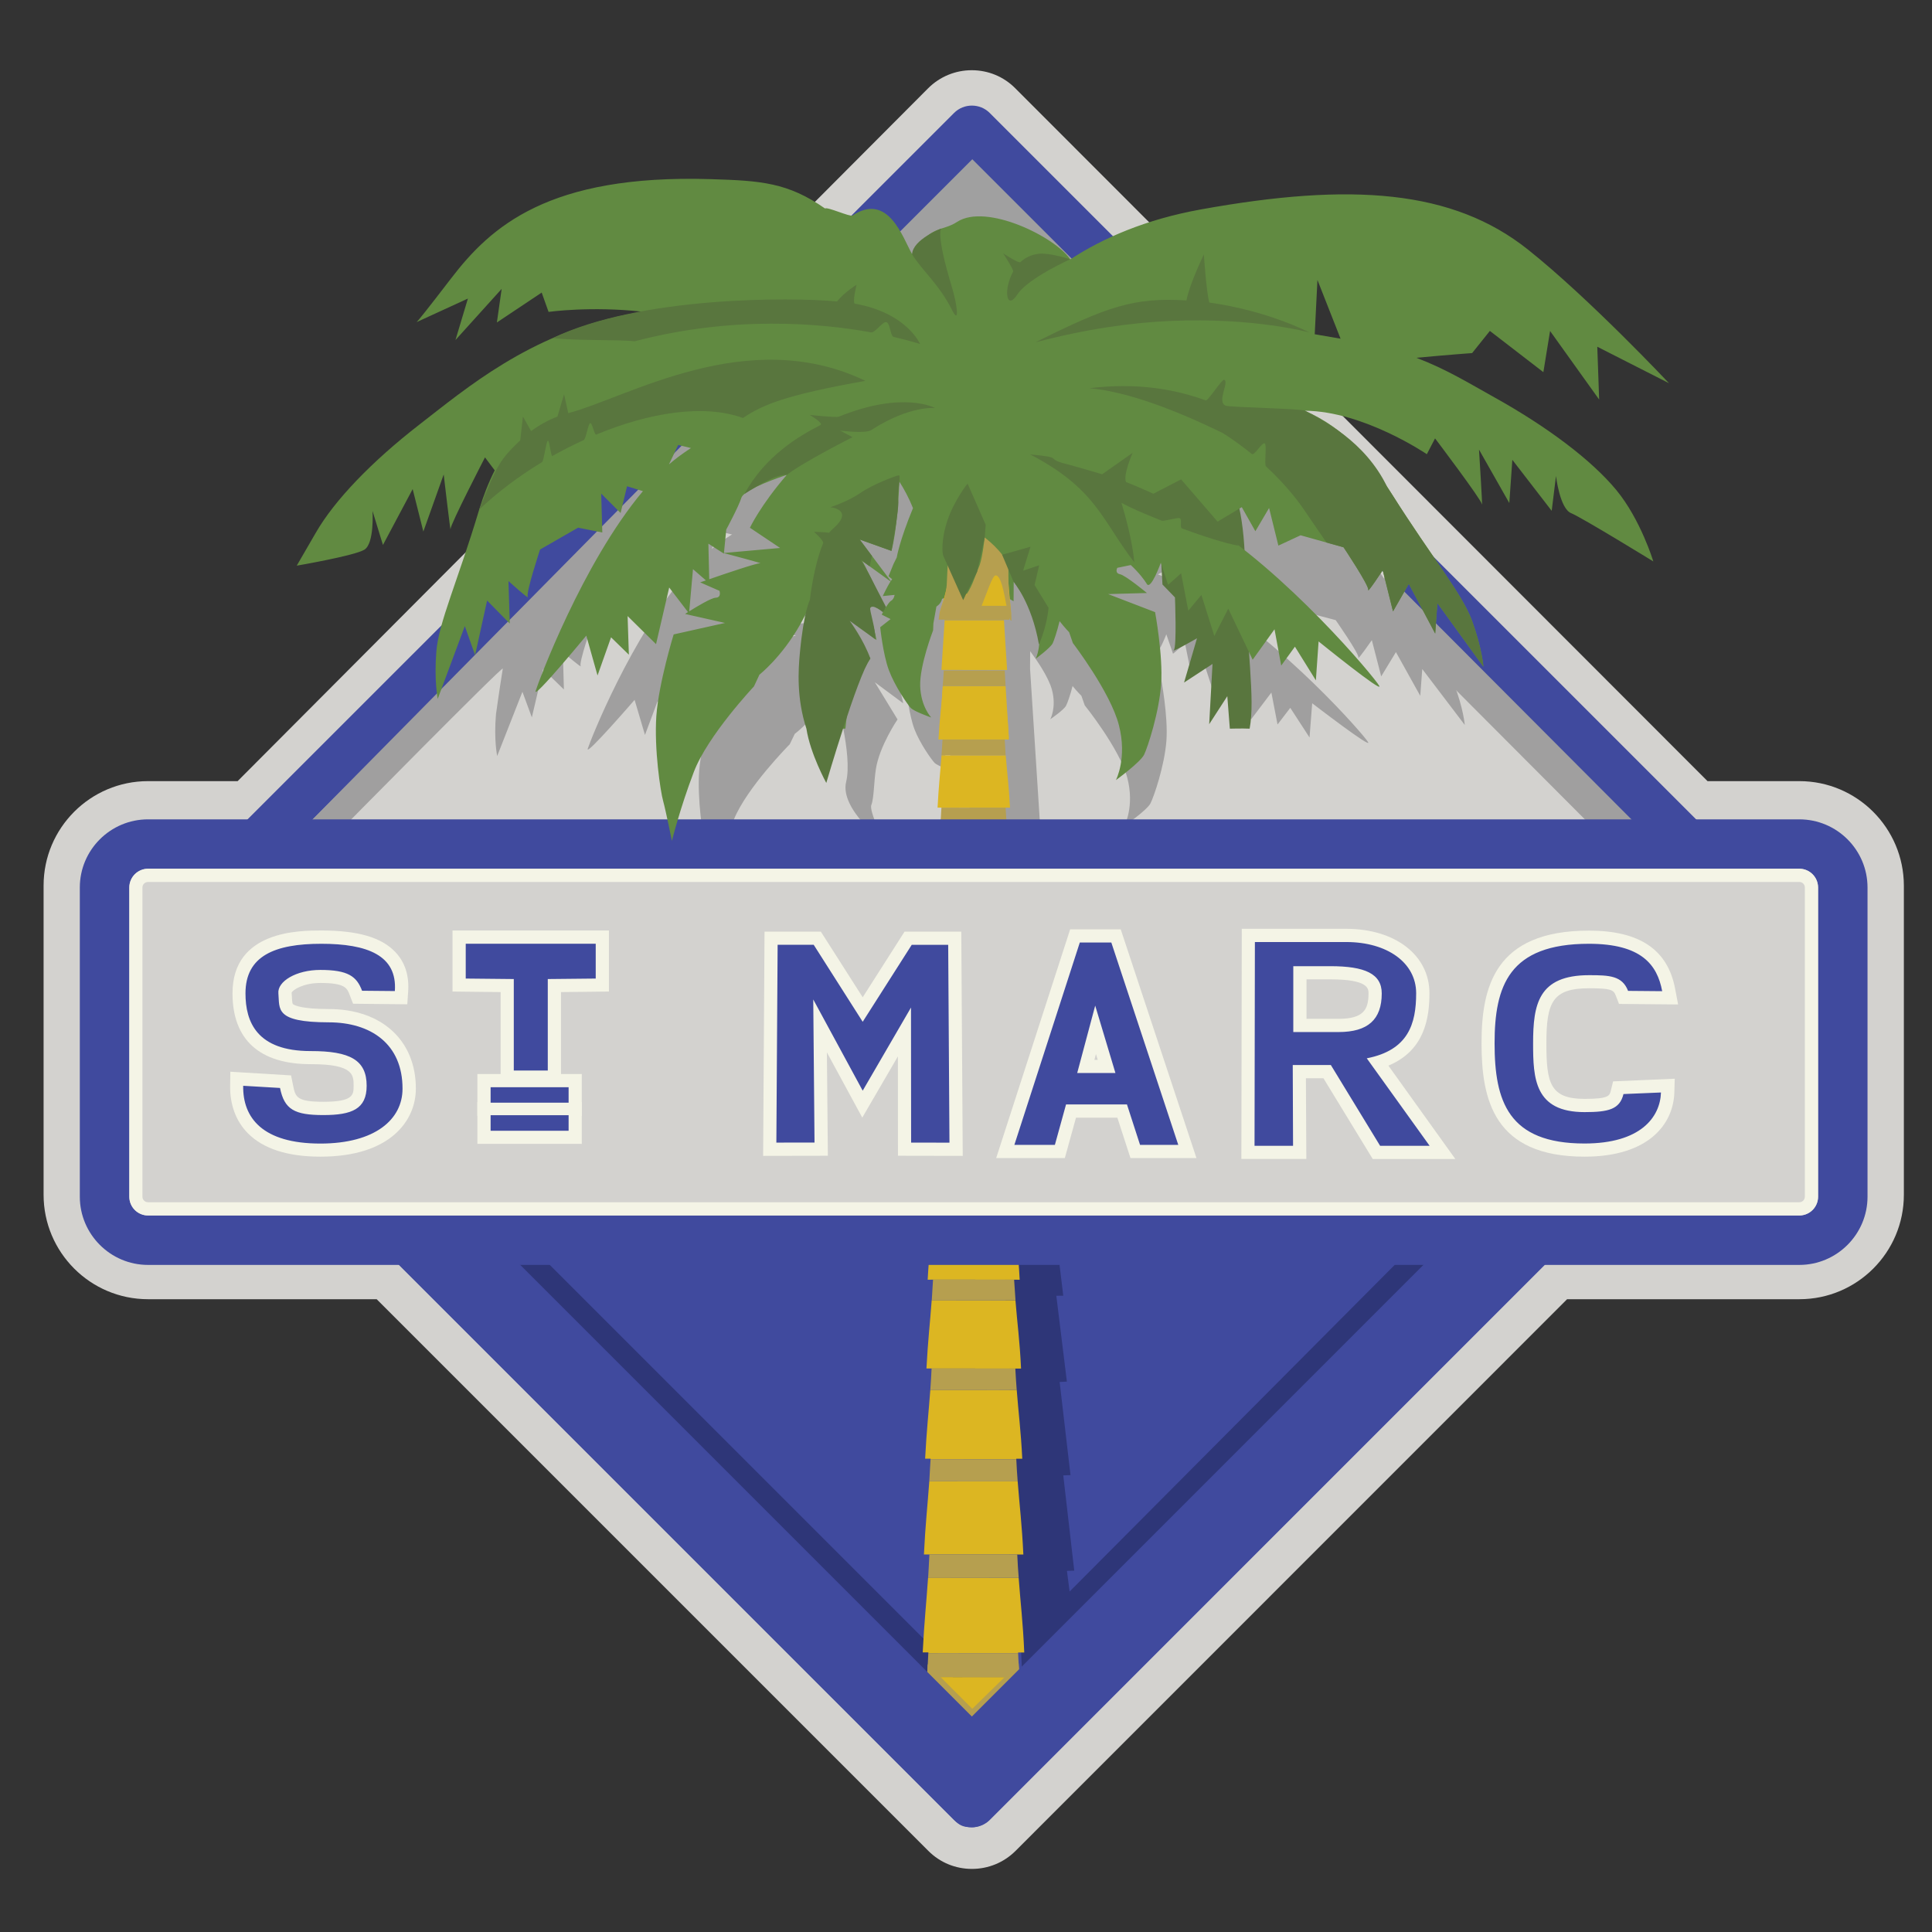<?xml version="1.0" encoding="utf-8"?>
<!-- Generator: Adobe Illustrator 16.0.0, SVG Export Plug-In . SVG Version: 6.00 Build 0)  -->
<!DOCTYPE svg PUBLIC "-//W3C//DTD SVG 1.1//EN" "http://www.w3.org/Graphics/SVG/1.1/DTD/svg11.dtd">
<svg version="1.1" id="Layer_1" xmlns="http://www.w3.org/2000/svg" xmlns:xlink="http://www.w3.org/1999/xlink" x="0px" y="0px"
	 width="32px" height="32px" viewBox="0 0 32 32" enable-background="new 0 0 32 32" xml:space="preserve">
<rect x="0" y="0" width="32" height="32" fill="#333333" stroke="none"/>
<path fill="#D3D2CF" d="M29.802,12.938h-1.52L16.815,1.461c-0.191-0.192-0.447-0.298-0.72-0.298c-0.271,0-0.528,0.106-0.721,0.298
	L3.936,12.938H2.452c-0.955,0-1.73,0.776-1.73,1.73v5.121c0,0.954,0.775,1.73,1.73,1.73H4.89h1.349l9.139,9.139
	c0.191,0.191,0.447,0.297,0.72,0.297c0.271,0,0.528-0.105,0.721-0.297l9.137-9.139h1.349h2.499c0.955,0,1.73-0.776,1.73-1.73v-5.121
	C31.532,13.714,30.757,12.938,29.802,12.938z"/>
<g>
	<path fill-rule="evenodd" clip-rule="evenodd" fill="#D3D2CF" d="M30.221,16.29c0.163-0.163,0.163-0.427,0-0.59L16.392,1.87
		c-0.163-0.163-0.428-0.163-0.59,0L1.972,15.699c-0.162,0.163-0.162,0.428,0,0.59H30.221z"/>
	<path fill="#404A9E" d="M16.097,2.658l12.867,12.866H3.23L16.097,2.658 M16.097,1.749c-0.106,0-0.213,0.04-0.295,0.122
		L1.972,15.699c-0.162,0.163-0.162,0.428,0,0.59h28.249c0.163-0.163,0.163-0.427,0-0.59L16.392,1.87
		C16.311,1.789,16.204,1.749,16.097,1.749L16.097,1.749z"/>
</g>
<path fill="#404A9E" d="M30.221,16.314L16.392,30.144c-0.081,0.081-0.188,0.122-0.295,0.122c-0.106,0-0.213-0.041-0.295-0.122
	L1.972,16.314c-0.162-0.163-0.162-0.427,0-0.59h28.249C30.384,15.887,30.384,16.151,30.221,16.314z"/>
<path fill="#2E3678" d="M5.653,19.119l10.443,10.236l10.247-10.018L5.653,19.119z M8.237,20.082l8.354-0.012l0.349,7.902
	l-0.495,0.318L8.237,20.082z M17.716,26.361l-0.044-0.342l0.121-0.004l-0.182-1.578l0.12-0.004l-0.18-1.543l0.12-0.006l-0.175-1.422
	l0.115-0.001l-0.17-1.41l6.56-0.005L17.716,26.361z"/>
<g>
	<path fill-rule="evenodd" clip-rule="evenodd" fill="#A09F9F" d="M17.946,6.085c-0.229-0.326-1.288-0.82-1.733-0.542
		c-0.236,0.147-0.401,0.036-0.692,0.473c-0.143-0.243-0.359-0.905-0.912-0.563c-0.039,0.024-0.078,0.05-0.118,0.076l-1.216-0.157
		l-8.258,8.362h0.64c0,0,2.681-2.72,2.671-2.66c-0.062,0.385-0.113,0.757-0.113,0.757c-0.037,0.425,0.02,0.691,0.02,0.691
		l0.418-1.064l0.156,0.424l0.187-0.797L9.34,11.42l-0.017-0.619c0,0,0.328,0.282,0.295,0.229s0.188-0.69,0.188-0.69l0.585-0.321
		l0.37,0.069l-0.016-0.567l0.296,0.282l0.103-0.39l0.243,0.07c-0.934,1.056-1.617,2.802-1.652,2.918
		c-0.043,0.138,0.776-0.809,0.776-0.809l0.172,0.581l0.208-0.557l0.272,0.254l-0.019-0.563l0.436,0.409l0.204-0.827l0.285,0.357
		c-0.026,0.017-0.044,0.027-0.044,0.027l0.146,0.147l-0.32,0.152c0,0-0.232,0.71-0.27,1.19c-0.035,0.481,0.062,1.1,0.103,1.24
		c0.039,0.141,0.131,0.581,0.131,0.581s0.126-0.475,0.339-1.006c0.214-0.532,0.927-1.25,0.927-1.25l0.083-0.172
		c0,0,0.341-0.252,0.627-0.733c0.038-0.063,0.072-0.125,0.105-0.188c-0.003,0.092,0.004,0.146,0.004,0.146l-0.064,0.143
		c0,0,0.289,0.971,0.179,1.426c-0.111,0.456,0.642,1.02,0.642,1.02s-0.267-0.531-0.225-0.636c0.044-0.112,0.042-0.376,0.075-0.593
		c0.059-0.384,0.359-0.824,0.359-0.824L14.49,11.3l0.47,0.349c0,0-0.076-0.375-0.132-0.438c-0.055-0.064,0.031-0.09,0.031-0.09
		l0.209,0.108c-0.016,0.028-0.027,0.048-0.027,0.048l0.137,0.064l-0.161,0.119c0,0,0.041,0.389,0.131,0.622
		c0.09,0.233,0.279,0.498,0.331,0.553c0.054,0.056,0.316,0.141,0.316,0.141s-0.157-0.156-0.167-0.458
		c-0.008-0.301,0.349,0.985,0.349,0.985l0.567,0.57l0.69-0.094l-0.173-2.703c0,0,0-0.178,0.002-0.29
		c0.104,0.14,0.305,0.428,0.361,0.641c0.078,0.291-0.028,0.486-0.028,0.486s0.229-0.157,0.262-0.226
		c0.022-0.042,0.069-0.172,0.107-0.324c0.086,0.104,0.146,0.161,0.146,0.161l0.056,0.159c0,0,0.574,0.713,0.703,1.194
		c0.128,0.481-0.048,0.803-0.048,0.803s0.375-0.26,0.433-0.373c0.058-0.113,0.232-0.621,0.264-1.033
		c0.032-0.412-0.09-1.046-0.09-1.046l-0.72-0.263l0.596-0.017c0,0-0.326-0.256-0.413-0.273c-0.086-0.017-0.042-0.093-0.042-0.093
		l0.207-0.041c0.126,0.111,0.215,0.223,0.243,0.272c0.062,0.108,0.218-0.307,0.218-0.307l0.111,0.322l0.199-0.169l0.11,0.544
		l0.2-0.23l0.196,0.598l0.216-0.399l0.371,0.744l0.337-0.445l0.102,0.529l0.211-0.276l0.319,0.491l0.044-0.567
		c0,0,0.997,0.767,0.926,0.644c-0.07-0.123-1.423-1.664-2.729-2.423c-0.236-0.137-0.493-0.255-0.753-0.356l0.454-0.224l0.557,0.615
		l0.375-0.214l0.207,0.352l0.21-0.34l0.142,0.548l0.343-0.152l0.657,0.173c0,0,0.394,0.563,0.376,0.621
		c-0.019,0.059,0.223-0.289,0.223-0.289l0.155,0.6l0.244-0.402l0.403,0.724l0.033-0.444l0.704,0.926c0,0-0.021-0.268-0.174-0.668
		c-0.153-0.4-0.597-0.897-1.221-1.841c-0.374-0.564-0.733-0.966-1.332-1.218L17.946,6.085z M11.787,9.092l0.142-0.284l0.196,0.044
		c-0.065,0.041-0.13,0.083-0.192,0.127C11.884,9.015,11.835,9.053,11.787,9.092z M12.499,11.035
		c-0.068,0.002-0.294,0.133-0.407,0.199l0.058-0.615l0.198,0.164c-0.054,0.018-0.087,0.029-0.087,0.029l0.296,0.123
		C12.557,10.936,12.591,11.032,12.499,11.035z M13.18,10.531c-0.049-0.004-0.534,0.153-0.78,0.235l-0.012-0.52l0.236,0.144
		l0.001-0.006C12.688,10.4,13.242,10.538,13.18,10.531z M13.486,10.307l-0.861,0.075l0.038-0.342c0,0,0.194-0.342,0.232-0.463
		c0.03-0.095,0.367-0.231,0.697-0.337c-0.405,0.447-0.568,0.773-0.568,0.773L13.486,10.307z M15.185,11.073
		c-0.023,0.013-0.061,0.066-0.091,0.115c-0.087-0.184-0.312-0.655-0.348-0.688c-0.041-0.037,0.345,0.23,0.433,0.291
		c-0.05,0.075-0.121,0.214-0.121,0.214l0.183-0.017C15.24,10.988,15.232,11.049,15.185,11.073z M15.274,10.44l-0.049,0.093
		l-0.077,0.181c0,0,0.029,0.026,0.056,0.043c-0.008,0.007-0.014,0.017-0.022,0.028l-0.476-0.605l0.488,0.165
		c0,0,0.094-0.31,0.122-1.013c0.075,0.112,0.146,0.238,0.208,0.388C15.313,10.205,15.274,10.44,15.274,10.44z"/>
</g>
<g>
	<path fill="#DCB622" d="M16.557,7.957c0.004,0.063,0.007,0.104,0.009,0.154C16.563,8.063,16.561,8.012,16.557,7.957z"/>
	<path fill="#DCB622" d="M16.588,8.619c0.004,0.074,0.007,0.233,0.01,0.347c0.007,0,0.015,0,0.021,0
		c-0.02-0.319-0.031-0.512-0.048-0.772c-0.288,0-0.576-0.001-0.864-0.001c-0.017,0.26-0.028,0.454-0.051,0.772
		c0.009,0,0.017,0,0.024,0c0.004-0.113,0.008-0.272,0.014-0.347C15.992,8.618,16.29,8.619,16.588,8.619z"/>
	<path fill="#DCB622" d="M16.649,10.014c-0.007-0.125-0.014-0.231-0.021-0.331c-0.107-0.001-0.283-0.024-0.517-0.028
		c-0.263-0.004-0.425,0.008-0.465,0.012c-0.007,0.104-0.014,0.214-0.022,0.347C15.966,10.014,16.309,10.014,16.649,10.014z"/>
	<path fill="#DCB622" d="M16.629,10.274c-0.327,0-0.655-0.001-0.983-0.001c0.002-0.034,0.004-0.063,0.006-0.088
		c-0.021,0.325-0.034,0.537-0.059,0.911c0.363,0,0.726,0.001,1.088,0.001C16.658,10.757,16.646,10.551,16.629,10.274z"/>
	<path fill="#DCB622" d="M15.623,11.252c0.002-0.045,0.005-0.088,0.009-0.147C15.628,11.157,15.625,11.206,15.623,11.252z"/>
	<path fill="#DCB622" d="M16.642,11.106c0,0.018,0.002,0.035,0.002,0.05C16.643,11.14,16.642,11.123,16.642,11.106z"/>
	<path fill="#DCB622" d="M16.656,11.365c-0.347,0-0.693,0-1.042-0.001c-0.017,0.287-0.031,0.499-0.053,0.85
		c0.383,0,0.765,0,1.148,0.001C16.688,11.864,16.674,11.651,16.656,11.365z"/>
	<path fill="#DCB622" d="M16.82,19.795c0,0.004,0,0.007,0,0.012c0.018,0,0.035,0,0.052,0c-0.029-0.55-0.052-0.863-0.081-1.4
		c0.007,0.127,0.01,0.189,0.018,0.316c-0.453,0-0.905,0-1.359-0.001c-0.017,0.364-0.027,0.65-0.052,1.083c0.018,0,0.035,0,0.052,0
		c0-0.004,0-0.008,0-0.012C15.906,19.794,16.363,19.794,16.82,19.795z"/>
	<path fill="#B69F4F" d="M16.82,19.604c0,0.004,0,0.008,0,0.012c0.018,0,0.035,0,0.052,0c-0.029-0.549-0.052-0.862-0.081-1.4
		c0.007,0.127,0.01,0.19,0.018,0.317c-0.453-0.001-0.905-0.001-1.359-0.002c-0.017,0.365-0.027,0.651-0.052,1.083
		c0.018,0,0.035,0,0.052,0c0-0.004,0-0.008,0-0.012C15.906,19.603,16.363,19.603,16.82,19.604z"/>
	<path fill="#DCB622" d="M16.817,22.668c0.019,0,0.075,0,0.095,0c-0.022-0.464-0.063-0.75-0.093-1.131
		c-0.463-0.002-0.925-0.002-1.387-0.002c-0.028,0.381-0.063,0.668-0.087,1.131c0.017,0,0.07,0,0.085,0v0.001
		C15.893,22.668,16.354,22.668,16.817,22.668C16.817,22.668,16.817,22.668,16.817,22.668z"/>
	<path fill="#DCB622" d="M16.863,27.371c0.019,0,0.08,0,0.102,0c-0.022-0.508-0.063-0.828-0.093-1.24c-0.5,0-1-0.001-1.5-0.002
		c-0.028,0.414-0.064,0.732-0.089,1.24c0.019,0,0.076,0,0.094,0c0,0.004,0,0.008-0.001,0.012c0.496,0,0.991,0,1.487,0.001
		C16.863,27.378,16.863,27.375,16.863,27.371z"/>
	<path fill="#DCB622" d="M16.886,27.778c-0.511-0.001-1.022-0.001-1.533-0.001c-0.029,0.416-0.066,0.738-0.09,1.26
		c0.266,0,0.597,0.582,0.862,0.582c0.305,0,0.544-0.581,0.849-0.581C16.951,28.518,16.915,28.195,16.886,27.778z"/>
	<path fill="#DCB622" d="M16.833,21.196C16.833,21.197,16.833,21.197,16.833,21.196c0.021,0.001,0.044,0.001,0.056,0.001
		c-0.024-0.465-0.061-0.727-0.089-1.102c-0.447-0.001-0.894-0.002-1.341-0.002c-0.03,0.377-0.068,0.637-0.094,1.103
		c0.011,0,0.032,0,0.054,0c0-0.001,0-0.001,0-0.001C15.891,21.195,16.362,21.195,16.833,21.196z"/>
	<path fill="#DCB622" d="M16.833,24.161c0.02,0,0.078,0,0.099,0c-0.023-0.466-0.063-0.761-0.092-1.14c-0.477,0-0.953,0-1.431-0.001
		c-0.028,0.378-0.062,0.674-0.086,1.14c0.017,0,0.072,0,0.09,0c0,0.003,0,0.006,0,0.009c0.474,0.001,0.947,0.001,1.42,0.001
		C16.833,24.168,16.833,24.164,16.833,24.161z"/>
	<path fill="#DCB622" d="M16.849,25.748c0.02,0,0.08,0,0.101,0c-0.023-0.495-0.063-0.805-0.094-1.211
		c-0.489,0-0.977-0.001-1.464-0.001c-0.029,0.405-0.065,0.715-0.089,1.211c0.018,0,0.074,0,0.091,0c0,0.001,0,0.001,0,0.001
		C15.879,25.748,16.364,25.748,16.849,25.748L16.849,25.748z"/>
	<path fill="#B69F4F" d="M15.707,8.192L15.707,8.192c0.005-0.072,0.011-0.149,0.015-0.236C15.716,8.051,15.713,8.097,15.707,8.192z"
		/>
	<path fill="#B69F4F" d="M16.571,8.193c-0.002-0.031-0.003-0.057-0.006-0.082C16.568,8.139,16.57,8.166,16.571,8.193L16.571,8.193z"
		/>
	<path fill="#B69F4F" d="M16.565,8.111c-0.002-0.049-0.005-0.091-0.009-0.154c-0.277,0-0.556,0-0.835-0.001
		c-0.004,0.087-0.01,0.164-0.015,0.236c0.288,0,0.576,0,0.864,0.001C16.57,8.166,16.568,8.139,16.565,8.111z"/>
	<path fill="#B69F4F" d="M16.586,8.974c0.017,0.29,0.028,0.478,0.043,0.709c0.003,0,0.009,0,0.011,0c0-0.253-0.042-0.479-0.039-0.63
		C16.6,9.03,16.598,9,16.598,8.965c-0.307,0-0.611,0-0.917-0.001c-0.002,0.035-0.003,0.065-0.006,0.088
		c-0.017,0.271-0.038,0.615-0.038,0.615s0.004,0,0.011-0.001c0.014-0.225,0.025-0.411,0.045-0.694
		C15.99,8.973,16.288,8.974,16.586,8.974z"/>
	<path fill="#B69F4F" d="M16.588,8.619c-0.298,0-0.596,0-0.894-0.001c-0.006,0.075-0.01,0.233-0.014,0.347
		c0.306,0,0.61,0.001,0.917,0.001C16.595,8.852,16.592,8.693,16.588,8.619z"/>
	<path fill="#B69F4F" d="M16.112,9.655c0.233,0.004,0.409,0.026,0.517,0.028c-0.015-0.231-0.026-0.42-0.043-0.709
		c-0.298,0-0.596,0-0.894,0c-0.02,0.283-0.031,0.469-0.045,0.694C15.688,9.663,15.85,9.651,16.112,9.655z"/>
	<path fill="#B69F4F" d="M16.629,10.274c-0.006-0.101-0.01-0.151-0.016-0.251C16.619,10.115,16.625,10.197,16.629,10.274
		L16.629,10.274z"/>
	<path fill="#B69F4F" d="M15.651,10.185c0.003-0.051,0.006-0.105,0.009-0.163C15.656,10.088,15.654,10.133,15.651,10.185z"/>
	<path fill="#B69F4F" d="M16.629,10.274c-0.004-0.077-0.01-0.159-0.016-0.251c-0.317,0-0.635,0-0.953-0.001
		c-0.003,0.058-0.006,0.111-0.009,0.163c-0.002,0.026-0.004,0.054-0.006,0.088C15.974,10.273,16.302,10.273,16.629,10.274z"/>
	<path fill="#B69F4F" d="M15.614,11.364L15.614,11.364c0.003-0.036,0.007-0.072,0.009-0.111
		C15.621,11.286,15.617,11.32,15.614,11.364z"/>
	<path fill="#B69F4F" d="M16.657,11.365c-0.006-0.085-0.008-0.136-0.014-0.208C16.649,11.231,16.653,11.3,16.657,11.365
		C16.656,11.365,16.656,11.365,16.657,11.365z"/>
	<path fill="#B69F4F" d="M16.644,11.156c0-0.016-0.002-0.032-0.002-0.05c-0.337,0-0.674,0-1.01-0.001
		c-0.004,0.06-0.007,0.102-0.009,0.147c-0.002,0.039-0.006,0.076-0.009,0.111c0.349,0,0.695,0.001,1.042,0.001
		C16.653,11.3,16.649,11.231,16.644,11.156z"/>
	<path fill="#B69F4F" d="M15.449,18.722L15.449,18.722c0.006-0.099,0.011-0.202,0.019-0.316
		C15.46,18.531,15.456,18.596,15.449,18.722z"/>
	<path fill="#B69F4F" d="M16.791,18.406c-0.441,0-0.883-0.001-1.323-0.001c-0.008,0.114-0.013,0.218-0.019,0.316
		c0.454,0.001,0.906,0.001,1.359,0.001C16.801,18.596,16.798,18.533,16.791,18.406z"/>
	<path fill="#B69F4F" d="M16.82,19.795c-0.457-0.001-0.914-0.001-1.371-0.002c0,0.004,0,0.008,0,0.012
		c0.457,0,0.914,0.001,1.371,0.002C16.82,19.802,16.82,19.799,16.82,19.795z"/>
	<path fill="#B69F4F" d="M16.781,19.789c-0.434,0-0.868,0-1.303-0.001c-0.006,0.112-0.013,0.213-0.02,0.306
		c0.447,0,0.894,0.001,1.341,0.002C16.794,20.002,16.788,19.902,16.781,19.789z"/>
	<path fill="#B69F4F" d="M16.797,21.197c0.008,0,0.022,0,0.036,0c0,0,0,0,0-0.001c-0.471-0.001-0.942-0.001-1.414-0.001
		c0,0,0,0,0,0.001c0.015,0,0.028,0,0.035,0c-0.007,0.124-0.014,0.234-0.021,0.339c0.462,0,0.924,0,1.387,0.002
		C16.812,21.433,16.805,21.322,16.797,21.197z"/>
	<path fill="#B69F4F" d="M16.817,22.669c-0.463-0.001-0.925-0.001-1.387-0.001c-0.006,0.129-0.013,0.244-0.021,0.353
		c0.478,0.001,0.954,0.001,1.431,0.001C16.831,22.913,16.824,22.798,16.817,22.669z"/>
	<path fill="#DCB622" d="M16.656,13.377c0.016,0,0.059,0,0.073,0c-0.018-0.355-0.048-0.575-0.071-0.866
		c-0.354-0.001-0.709-0.001-1.063-0.001c-0.022,0.292-0.048,0.511-0.066,0.867c0.013,0,0.055,0,0.065,0l0,0
		c0.354,0,0.708,0.001,1.063,0.002V13.377z"/>
	<path fill="#DCB622" d="M16.669,12.249C16.669,12.25,16.669,12.25,16.669,12.249c0.016,0.001,0.034,0.001,0.042,0.001
		c-0.019-0.357-0.046-0.557-0.068-0.845c-0.343,0-0.685-0.001-1.027-0.001c-0.022,0.289-0.053,0.489-0.072,0.845
		c0.008,0,0.025,0,0.041,0v0C15.946,12.249,16.308,12.249,16.669,12.249z"/>
	<path fill="#B69F4F" d="M16.641,12.25c0.006,0,0.018,0,0.028,0c0,0,0-0.001,0-0.001c-0.361,0-0.723,0-1.085,0v0
		c0.012,0,0.021,0,0.027,0c-0.006,0.095-0.01,0.18-0.017,0.26c0.354,0,0.709,0,1.063,0.001
		C16.652,12.431,16.646,12.346,16.641,12.25z"/>
	<path fill="#B69F4F" d="M16.656,13.378c-0.354,0-0.709-0.001-1.063-0.001c-0.005,0.099-0.01,0.188-0.017,0.271
		c0.365,0,0.731,0.001,1.097,0.001C16.667,13.565,16.662,13.478,16.656,13.378z"/>
	<path fill="#B69F4F" d="M16.833,24.17c-0.473,0-0.946,0-1.42-0.001c-0.007,0.134-0.016,0.254-0.021,0.367
		c0.487,0,0.975,0.001,1.464,0.001C16.847,24.425,16.839,24.305,16.833,24.17z"/>
	<path fill="#B69F4F" d="M16.849,25.749c-0.484-0.001-0.97-0.001-1.455-0.001c-0.006,0.139-0.015,0.264-0.021,0.381
		c0.5,0.001,1,0.002,1.5,0.002C16.863,26.014,16.855,25.889,16.849,25.749z"/>
	<path fill="#B69F4F" d="M16.863,27.382c-0.496-0.001-0.991-0.001-1.487-0.001c-0.006,0.145-0.014,0.273-0.023,0.396
		c0.089,0,0.176,0,0.263,0c0.155,0,0.312,0,0.468,0c0.193,0,0.387,0,0.58,0.001c0.074,0,0.148,0,0.223,0
		C16.877,27.656,16.869,27.527,16.863,27.382z"/>
</g>
<rect x="24.566" y="8.86" transform="matrix(0.708 -0.706 0.706 0.708 -1.053 20.976)" fill-rule="evenodd" clip-rule="evenodd" fill="#A09F9F" width="0.546" height="5.802"/>
<polygon fill="#B69F4F" points="16.104,28.303 15.366,27.564 15.353,27.781 16.104,28.533 16.884,27.755 16.872,27.551 "/>
<path fill="#404A9E" d="M30.221,16.314c0.163-0.163,0.163-0.427,0-0.59H1.972c-0.162,0.163-0.162,0.427,0,0.59l13.83,13.829
	c0.082,0.081,0.136,0.122,0.295,0.122c0.158,0,0.277-0.105,0.277-0.105L30.221,16.314z M16.097,28.431L5.081,17.415h22.031
	L16.097,28.431z"/>
<path fill-rule="evenodd" clip-rule="evenodd" fill="#D3D2CF" d="M30.282,19.778c0,0.391-0.316,0.708-0.707,0.708H2.68
	c-0.392,0-0.708-0.317-0.708-0.708v-5.036c0-0.391,0.316-0.708,0.708-0.708h26.896c0.391,0,0.707,0.317,0.707,0.708V19.778z"/>
<path fill="#404A9E" d="M29.802,20.951H2.452c-0.623,0-1.13-0.508-1.13-1.131V14.7c0-0.623,0.507-1.129,1.13-1.129h27.35
	c0.623,0,1.13,0.506,1.13,1.129v5.121C30.932,20.443,30.425,20.951,29.802,20.951z M2.452,14.389c-0.171,0-0.31,0.14-0.31,0.311
	v5.121c0,0.172,0.139,0.311,0.31,0.311h27.35c0.172,0,0.311-0.139,0.311-0.311V14.7c0-0.171-0.139-0.311-0.311-0.311H2.452z"/>
<rect x="7.907" y="18.254" fill="#F4F4E6" width="1.729" height="0.692"/>
<rect x="7.907" y="17.789" fill="#F4F4E6" width="1.729" height="0.693"/>
<path fill="#F4F4E6" d="M26.245,19.158c-1.504,0-1.706-0.948-1.706-1.877c0-0.923,0.211-1.867,1.778-1.867
	c0.84,0,1.306,0.315,1.428,0.962l0.05,0.261l-0.979-0.009l-0.054-0.139c-0.036-0.095-0.084-0.12-0.44-0.12
	c-0.606,0-0.709,0.228-0.709,0.912c0,0.654,0.058,0.92,0.633,0.92c0.4,0,0.413-0.053,0.433-0.131l0.039-0.159l1.021-0.044
	l-0.007,0.235C27.714,18.613,27.313,19.158,26.245,19.158z"/>
<path fill="#F4F4E6" d="M22.737,19.197l-0.817-1.338h-0.29l0.007,1.337h-1.076l0.007-3.812h1.729c0.813,0,1.379,0.438,1.379,1.066
	c0,0.409-0.078,0.95-0.68,1.2l1.109,1.547H22.737z M22.17,16.875c0.416,0,0.497-0.155,0.497-0.422c0-0.075,0-0.232-0.631-0.232
	H21.64v0.654H22.17z"/>
<path fill="#F4F4E6" d="M18.724,19.181l-0.217-0.669h-0.685l-0.185,0.669h-1.137l1.225-3.788h0.838l1.254,3.788H18.724z
	 M18.182,17.555l-0.03-0.097l-0.025,0.097H18.182z"/>
<polygon fill="#F4F4E6" points="12.663,15.431 13.596,15.431 14.289,16.518 14.982,15.431 15.922,15.431 15.946,19.145 
	14.873,19.143 14.872,17.497 14.282,18.511 13.696,17.431 13.712,19.143 12.64,19.145 "/>
<polygon fill="#F4F4E6" points="8.292,17.949 8.292,16.432 7.495,16.423 7.495,15.412 10.086,15.412 10.086,16.423 9.292,16.432 
	9.292,17.949 "/>
<path fill="#F4F4E6" d="M5.308,19.158c-0.545,0-0.95-0.131-1.205-0.39c-0.195-0.199-0.297-0.472-0.291-0.789l0.003-0.228
	l1.006,0.061l0.033,0.164c0.039,0.193,0.056,0.273,0.504,0.273c0.499,0,0.499-0.118,0.499-0.267c0-0.175,0-0.356-0.701-0.356h-0.01
	c-0.848,0-1.295-0.406-1.295-1.174c0-1.04,1.108-1.04,1.473-1.04c0.608,0,0.998,0.115,1.228,0.361
	c0.157,0.168,0.228,0.389,0.208,0.656l-0.014,0.205l-0.898-0.009l-0.054-0.14c-0.044-0.118-0.075-0.204-0.487-0.204
	c-0.281,0-0.451,0.111-0.477,0.159c0.002,0.026,0.003,0.052,0.005,0.077c0.005,0.102,0.01,0.109,0.021,0.117
	c0.033,0.024,0.159,0.078,0.589,0.079c0.877,0,1.443,0.518,1.443,1.318C6.888,18.552,6.475,19.158,5.308,19.158z"/>
<g>
	<g>
		<path fill="#404A9E" d="M5.444,16.933c-0.9-0.001-0.81-0.221-0.833-0.48c-0.019-0.196,0.292-0.388,0.694-0.388
			c0.462,0,0.603,0.108,0.692,0.345l0.543,0.005c0.042-0.592-0.456-0.783-1.218-0.783c-0.77,0-1.256,0.2-1.256,0.821
			c0,0.473,0.188,0.956,1.078,0.956c0.657-0.001,0.929,0.15,0.929,0.575c0,0.386-0.246,0.485-0.717,0.485
			c-0.477,0-0.646-0.091-0.718-0.449l-0.61-0.036c-0.009,0.53,0.321,0.957,1.278,0.957c0.908,0,1.361-0.401,1.361-0.908
			C6.669,17.292,6.143,16.933,5.444,16.933z M7.714,16.208l0.796,0.008v1.515h0.563v-1.515l0.794-0.008v-0.577H7.714V16.208z
			 M15.102,15.648l-0.813,1.276l-0.812-1.276h-0.597l-0.021,3.277l0.632-0.001l-0.021-2.37l0.819,1.511l0.8-1.377l0.002,2.237
			l0.635,0.001l-0.021-3.277H15.102z M17.885,15.611l-1.084,3.352h0.671l0.185-0.67h1.009l0.217,0.67h0.633l-1.109-3.352H17.885z
			 M17.842,17.772l0.298-1.116l0.335,1.116H17.842z M23.456,16.451c0-0.503-0.476-0.848-1.16-0.848h-1.511l-0.006,3.375h0.638
			l-0.005-1.338h0.631l0.816,1.338h0.82l-1.041-1.449C23.327,17.395,23.456,16.956,23.456,16.451z M21.421,17.094v-1.091h0.615
			c0.571,0,0.85,0.125,0.85,0.451c0,0.433-0.229,0.64-0.716,0.64H21.421z M26.245,18.42c-0.829,0-0.852-0.559-0.852-1.139
			c0-0.646,0.085-1.129,0.928-1.129c0.336,0,0.548,0.009,0.645,0.26l0.565,0.005c-0.082-0.441-0.348-0.785-1.214-0.785
			c-1.326,0-1.562,0.7-1.562,1.649c0,0.958,0.226,1.659,1.489,1.659c0.93,0,1.253-0.435,1.267-0.845l-0.621,0.026
			C26.828,18.375,26.641,18.42,26.245,18.42z M8.126,18.264h1.292v-0.256H8.126V18.264z M8.126,18.729h1.292v-0.258H8.126V18.729z"
			/>
	</g>
</g>
<path fill="#F4F4E6" d="M29.802,14.389H2.452c-0.171,0-0.31,0.14-0.31,0.311v5.121c0,0.172,0.139,0.311,0.31,0.311h27.35
	c0.172,0,0.311-0.139,0.311-0.311V14.7C30.112,14.528,29.974,14.389,29.802,14.389z M29.894,19.82c0,0.052-0.04,0.093-0.092,0.093
	H2.452c-0.051,0-0.093-0.041-0.093-0.093V14.7c0-0.051,0.042-0.092,0.093-0.092h27.35c0.052,0,0.092,0.041,0.092,0.092V19.82z"/>
<g>
	<path fill="#59763E" d="M19.426,7.479c-0.188,0.033-0.97-0.893-0.709-0.358c0.435,0.887,0.493,1.685,0.5,1.856
		c0.015,0.315,0.028,0.538,0.037,0.704l0.207,0.214c0,0,0.033,0.818-0.019,0.872c-0.053,0.055,0.384-0.195,0.384-0.195l-0.214,0.733
		l0.471-0.308l-0.055,0.998l0.3-0.464l0.042,0.538c0,0,0.203-0.006,0.328,0c0.095-0.516-0.05-1.267-0.072-2.621
		c-0.008-0.393-0.034-0.741-0.106-1.064C20.146,8.003,19.577,7.452,19.426,7.479z"/>
</g>
<rect x="14.653" y="3.242" transform="matrix(0.707 0.707 -0.707 0.707 8.037 -10.014)" fill-rule="evenodd" clip-rule="evenodd" fill="#A0A0A0" width="2.907" height="2.907"/>
<path fill-rule="evenodd" clip-rule="evenodd" fill="#618A41" d="M24.751,6.581c-0.424-0.236-0.789-0.463-1.291-0.655
	c0.559-0.052,0.923-0.078,0.923-0.078l0.294-0.367l0.886,0.683l0.111-0.682l0.813,1.136l-0.031-0.875l1.188,0.604
	c0,0-1.321-1.405-2.337-2.214c-1.245-0.991-2.922-1.115-5.418-0.664c-0.918,0.166-1.621,0.475-2.162,0.827
	c-0.248-0.372-1.392-0.935-1.874-0.621c-0.255,0.167-0.432,0.04-0.746,0.535c-0.156-0.276-0.394-1.029-0.987-0.641
	c-0.041,0.027-0.413-0.146-0.455-0.116c-0.616-0.429-1.058-0.461-1.897-0.486C9.084,2.885,8.128,3.755,7.474,4.608
	C7.043,5.17,6.93,5.306,6.901,5.335l0.849-0.39L7.544,5.632l0.765-0.847L8.23,5.341l0.742-0.495l0.114,0.32
	c0,0,0.7-0.099,1.558-0.003c-0.091,0.015-0.181,0.032-0.276,0.051C8.756,5.546,7.723,6.431,6.943,7.035
	C6.163,7.64,5.541,8.283,5.229,8.827C4.915,9.369,4.915,9.369,4.915,9.369s0.947-0.162,1.118-0.263
	C6.204,9.005,6.17,8.463,6.17,8.463l0.173,0.563l0.492-0.925l0.177,0.703l0.337-0.945c0,0,0.115,0.984,0.113,0.904
	s0.571-1.187,0.571-1.187L8.194,7.79C8.091,7.995,8.006,8.212,7.937,8.44c-0.362,1.206-0.672,1.87-0.71,2.353
	c-0.038,0.482,0.023,0.783,0.023,0.783l0.449-1.206l0.17,0.482l0.199-0.905l0.375,0.381L8.422,9.625c0,0,0.357,0.321,0.32,0.261
	C8.706,9.825,8.945,9.102,8.945,9.102l0.63-0.362l0.401,0.08L9.958,8.176l0.321,0.321l0.107-0.443l0.263,0.081
	c-1.005,1.196-1.738,3.177-1.777,3.309c-0.046,0.156,0.839-0.916,0.839-0.916l0.186,0.66l0.224-0.632l0.295,0.288l-0.021-0.64
	l0.471,0.465l0.218-0.938l0.311,0.407c-0.029,0.019-0.048,0.031-0.048,0.031l0.662,0.149l-0.851,0.19c0,0-0.248,0.806-0.287,1.352
	c-0.037,0.546,0.068,1.249,0.113,1.408c0.044,0.16,0.145,0.66,0.145,0.66s0.133-0.539,0.363-1.142
	c0.229-0.603,0.996-1.417,0.996-1.417l0.091-0.195c0,0,0.366-0.286,0.675-0.831c0.04-0.071,0.077-0.143,0.111-0.213
	c-0.001,0.104,0.007,0.166,0.007,0.166l-0.069,0.162c0,0,0.316,1.103,0.197,1.62c0.287,0,0.416-0.01,0.503-0.01
	c0.007-0.094,0.015-0.137,0.027-0.228c0.063-0.436,0.387-0.935,0.387-0.935l-0.407-0.701l0.508,0.397c0,0-0.084-0.425-0.144-0.498
	c-0.06-0.072,0.033-0.101,0.033-0.101l0.226,0.123c-0.017,0.032-0.029,0.055-0.029,0.055l0.147,0.074l-0.172,0.135
	c0,0,0.045,0.442,0.142,0.707c0.098,0.265,0.305,0.564,0.361,0.627c0.058,0.063,0.342,0.161,0.342,0.161s-0.171-0.177-0.183-0.52
	c-0.011-0.342,0.214-0.923,0.214-0.923l0.005-0.115l0.05-0.28c0,0,0.074-0.04,0.094-0.128c0.383-0.13,0.936-0.127,1.184,0.041
	c0.002-0.09,0-0.201,0.002-0.328c0.111,0.159,0.33,0.486,0.393,0.728c0.085,0.331-0.029,0.552-0.029,0.552s0.244-0.179,0.282-0.256
	c0.022-0.047,0.073-0.195,0.114-0.367c0.093,0.119,0.158,0.183,0.158,0.183l0.062,0.18c0,0,0.622,0.812,0.762,1.358
	c0.142,0.547-0.049,0.912-0.049,0.912s0.405-0.294,0.468-0.423c0.061-0.128,0.249-0.704,0.281-1.171
	c0.033-0.467-0.1-1.188-0.1-1.188l-0.778-0.299l0.643-0.018c0,0-0.353-0.292-0.446-0.311s-0.045-0.106-0.045-0.106l0.223-0.046
	c0.135,0.125,0.231,0.253,0.264,0.31c0.066,0.122,0.234-0.349,0.234-0.349l0.12,0.367l0.216-0.191l0.119,0.619l0.217-0.261
	l0.214,0.68l0.231-0.453l0.404,0.846l0.362-0.504l0.111,0.601l0.227-0.313l0.347,0.558l0.045-0.645c0,0,1.08,0.874,1.004,0.735
	c-0.077-0.14-1.541-1.894-2.957-2.76c-0.255-0.157-0.532-0.291-0.813-0.406l0.489-0.253l0.604,0.7L20.568,8.4l0.225,0.399
	l0.227-0.385l0.154,0.623l0.368-0.171l0.711,0.199c0,0,0.428,0.64,0.409,0.707c-0.02,0.066,0.24-0.327,0.24-0.327l0.17,0.682
	l0.262-0.457l0.437,0.824l0.036-0.505l0.763,1.054c0,0-0.022-0.305-0.188-0.76c-0.167-0.455-0.646-1.02-1.325-2.094
	c-0.406-0.642-0.795-1.098-1.443-1.386c0.973,0.007,2.019,0.72,2.019,0.72l0.136-0.262c0,0,0.766,1.012,0.777,1.092
	c0.013,0.079-0.049-0.906-0.049-0.906l0.502,0.885l0.05-0.716l0.652,0.845l0.071-0.577c0,0,0.063,0.539,0.25,0.615
	c0.186,0.077,1.362,0.8,1.362,0.8s-0.207-0.691-0.614-1.184C26.362,7.622,25.632,7.071,24.751,6.581z M11.237,7.565
	c-0.052,0.04-0.105,0.082-0.157,0.127l0.153-0.322l0.211,0.051C11.374,7.467,11.305,7.515,11.237,7.565z M11.854,9.9
	c-0.072,0.002-0.316,0.149-0.438,0.225l0.062-0.698l0.214,0.186c-0.058,0.021-0.095,0.033-0.095,0.033l0.32,0.14
	C11.917,9.787,11.954,9.897,11.854,9.9z M12.59,9.33c-0.054-0.006-0.577,0.172-0.843,0.264l-0.014-0.589l0.256,0.164l0.002-0.007
	C12.058,9.179,12.657,9.337,12.59,9.33z M12.921,9.076l-0.93,0.083l0.038-0.388c0,0,0.209-0.388,0.25-0.525
	c0.032-0.108,0.396-0.261,0.753-0.381c-0.438,0.507-0.611,0.876-0.611,0.876L12.921,9.076z M14.759,9.951
	c-0.026,0.014-0.066,0.075-0.101,0.13c-0.093-0.209-0.337-0.746-0.376-0.783c-0.044-0.042,0.373,0.263,0.468,0.332
	c-0.055,0.085-0.129,0.243-0.129,0.243l0.196-0.02C14.817,9.854,14.809,9.923,14.759,9.951z M14.853,9.233l-0.052,0.105
	l-0.084,0.205c0,0,0.032,0.03,0.06,0.05c-0.007,0.008-0.014,0.019-0.022,0.032l-0.516-0.689l0.527,0.189c0,0,0.101-0.352,0.129-1.15
	c0.081,0.128,0.159,0.271,0.227,0.441C14.895,8.965,14.853,9.233,14.853,9.233z M21.776,5.536l0.045-0.899l0.383,0.973L21.776,5.536
	z"/>
<path fill-rule="evenodd" clip-rule="evenodd" fill="#DCB622" d="M15.745,9.314c-0.029,0.339-0.08,0.495-0.185,0.856
	c0.396,0.001,0.791,0.001,1.187,0.001c-0.03-0.346-0.045-0.518-0.074-0.857c-0.235,0-0.484,0.624-0.721,0.624
	C15.843,9.939,15.856,9.314,15.745,9.314z"/>
<path fill-rule="evenodd" clip-rule="evenodd" fill="#B69F4F" d="M16.753,10.282c0-0.234-0.051-0.444-0.047-0.584
	c-0.008-0.091,0.001-0.25-0.006-0.34c-0.092-0.233-0.391-0.456-0.391-0.456s-0.033,0.313-0.082,0.456
	c-0.08,0.188-0.139,0.408-0.26,0.539c-0.109-0.142-0.151-0.338-0.202-0.52c-0.024,0,0.005-0.203,0.005-0.203
	s-0.044,0.012-0.064,0.012c-0.008,0.09-0.019,0.406-0.025,0.497c-0.026,0.313-0.109,0.306-0.134,0.584c0,0,0.005-0.002,0.009-0.007
	c0,0.002,0,0.003-0.001,0.004c0.39,0,0.778,0.001,1.166,0.001c-0.001-0.012-0.001-0.023-0.003-0.034
	C16.729,10.264,16.74,10.282,16.753,10.282z M16.259,10.034c0.088-0.214,0.179-0.507,0.234-0.504
	c0.088,0.004,0.136,0.288,0.178,0.505C16.534,10.034,16.396,10.034,16.259,10.034z"/>
<g>
	<path fill-rule="evenodd" clip-rule="evenodd" fill="#59763E" d="M15.239,5.698c0,0-0.216-0.515-1.078-0.668
		c-0.049-0.009,0.027-0.314,0.027-0.314s-0.203,0.125-0.325,0.277c-0.76-0.073-3.27-0.085-4.706,0.606
		c0.374,0.047,1.101,0.023,1.354,0.054c1.626-0.427,3.065-0.303,3.917-0.148c0.064,0.011,0.193-0.182,0.251-0.17
		c0.068,0.014,0.065,0.232,0.123,0.246C15.083,5.645,15.239,5.698,15.239,5.698z"/>
	<path fill-rule="evenodd" clip-rule="evenodd" fill="#59763E" d="M21.687,5.507c0,0-0.672-0.358-1.658-0.496
		c-0.052-0.208-0.089-0.797-0.089-0.797s-0.237,0.487-0.289,0.762c-0.867-0.053-1.306,0.097-2.501,0.694
		c0.829-0.218,1.582-0.326,2.234-0.354C20.779,5.254,21.687,5.507,21.687,5.507z"/>
	<path fill-rule="evenodd" clip-rule="evenodd" fill="#59763E" d="M13.892,6.902c-0.045,0.018-0.48-0.03-0.48-0.03
		s0.234,0.14,0.178,0.168c-0.352,0.18-0.911,0.505-1.26,1.141c0.258-0.162,0.535-0.326,0.703-0.316
		c0.266-0.209,1.088-0.624,1.088-0.624l-0.205-0.109c0,0,0.416,0.054,0.511-0.007c0.649-0.417,1.061-0.366,1.061-0.366
		S14.968,6.465,13.892,6.902z"/>
	<path fill-rule="evenodd" clip-rule="evenodd" fill="#59763E" d="M18.76,7.5l-0.504,0.355c0,0-0.484-0.142-0.573-0.164
		c-0.41-0.099-0.022-0.11-0.619-0.164c1.095,0.573,1.179,1.078,1.724,1.788c-0.032-0.363-0.158-0.804-0.213-0.986
		c0.143,0.077,0.35,0.171,0.665,0.294c0.039,0.016,0.258-0.056,0.299-0.04c0.049,0.019-0.007,0.153,0.041,0.171
		c0.354,0.13,0.711,0.245,0.935,0.285c-0.35-0.396-1.564-0.945-1.864-1.054C18.597,7.868,18.76,7.5,18.76,7.5z"/>
	<path fill-rule="evenodd" clip-rule="evenodd" fill="#59763E" d="M15.591,3.785c0,0-0.47,0.179-0.484,0.425
		c0.146,0.251,0.449,0.496,0.664,0.929c0.124,0.246,0.086-0.085-0.006-0.389C15.493,3.854,15.591,3.785,15.591,3.785z"/>
	<path fill-rule="evenodd" clip-rule="evenodd" fill="#59763E" d="M9.412,6.843L9.343,6.53c0,0-0.057,0.185-0.11,0.37
		C9.084,6.957,8.938,7.035,8.797,7.14L8.661,6.899L8.617,7.293C8.286,7.61,8.23,7.697,7.937,8.44
		c0.299-0.284,0.654-0.552,1.041-0.786C9.008,7.636,9.044,7.317,9.074,7.3c0.027-0.016,0.05,0.268,0.075,0.253
		C9.32,7.457,9.493,7.369,9.67,7.288c0.034-0.016,0.071-0.265,0.104-0.279c0.036-0.015,0.068,0.203,0.104,0.188
		c0.873-0.362,1.774-0.51,2.428-0.274c0.332-0.222,0.7-0.378,2.028-0.615C12.385,5.37,10.395,6.586,9.412,6.843z"/>
	<path fill-rule="evenodd" clip-rule="evenodd" fill="#59763E" d="M17.212,9.363l-0.266,0.089l0.122-0.396l-0.47,0.132l0.189,0.446
		c0,0,0.301,0.351,0.421,1.04c0.14-0.32,0.159-0.607,0.159-0.607L17.136,9.69L17.212,9.363z"/>
	<path fill-rule="evenodd" clip-rule="evenodd" fill="#59763E" d="M14.889,7.873c-0.036,0-0.428,0.146-0.637,0.291
		s-0.5,0.237-0.5,0.237s0.135,0.012,0.181,0.083c0.034,0.052,0.02,0.137-0.135,0.272c-0.023,0.021-0.046,0.043-0.066,0.068
		C13.647,8.81,13.483,8.81,13.483,8.81s0.169,0.146,0.15,0.191c-0.159,0.378-0.219,0.937-0.219,0.937s-0.101,0.183-0.166,0.881
		c-0.025,0.271-0.058,0.74,0.109,1.251c0.063,0.414,0.329,0.898,0.329,0.898s0.513-1.758,0.729-2.061
		c-0.109-0.31-0.341-0.624-0.341-0.624l0.425,0.307c0.005-0.181-0.103-0.49-0.084-0.521c0.042-0.072,0.209,0.072,0.209,0.072
		l0.051-0.087L14.405,9.53l-0.144-0.256l0.143,0.106l0.038-0.172l-0.204-0.273l0.527,0.189c0,0,0.133-0.705,0.112-0.831
		C14.858,8.167,14.926,7.873,14.889,7.873z"/>
	<path fill-rule="evenodd" clip-rule="evenodd" fill="#59763E" d="M16.781,4.497c-0.169,0.312-0.109,0.655,0.068,0.382
		c0.15-0.23,0.672-0.488,0.831-0.563c0.028-0.014,0.046-0.021,0.046-0.021s-0.33-0.11-0.515-0.092
		c-0.131,0.012-0.234,0.068-0.31,0.139c-0.028,0.025-0.285-0.146-0.285-0.146S16.795,4.473,16.781,4.497z"/>
</g>
<path fill="#59763E" d="M24.381,10.282c-0.167-0.455-0.646-1.02-1.325-2.094c-0.027-0.042-0.054-0.084-0.081-0.125v0
	c-0.367-0.762-1.083-1.113-1.362-1.261c-0.066-0.035-1.239-0.054-1.311-0.083c-0.156-0.063,0.065-0.393-0.026-0.429
	c-0.036-0.015-0.268,0.356-0.306,0.342c-0.506-0.186-1.146-0.298-1.924-0.202c0.635,0.058,1.436,0.366,2.211,0.745
	c0.176,0.112,0.334,0.229,0.476,0.344c0.044,0.036,0.176-0.208,0.216-0.173c0.038,0.033-0.014,0.347,0.021,0.38
	c0.361,0.334,0.567,0.625,0.626,0.712c0.166,0.246,0.285,0.418,0.375,0.548l0.283,0.079c0,0,0.428,0.64,0.409,0.707
	c-0.02,0.066,0.24-0.327,0.24-0.327l0.17,0.682l0.262-0.457l0.437,0.824l0.036-0.505l0.763,1.054
	C24.569,11.042,24.547,10.737,24.381,10.282z"/>
<path fill-rule="evenodd" clip-rule="evenodd" fill="#59763E" d="M15.621,9.2c-0.01-0.027-0.041-0.247,0.073-0.583
	c0.113-0.335,0.332-0.608,0.332-0.608l0.3,0.682L16.31,8.903L16.184,9.47l-0.231,0.47L15.621,9.2z"/>
</svg>
